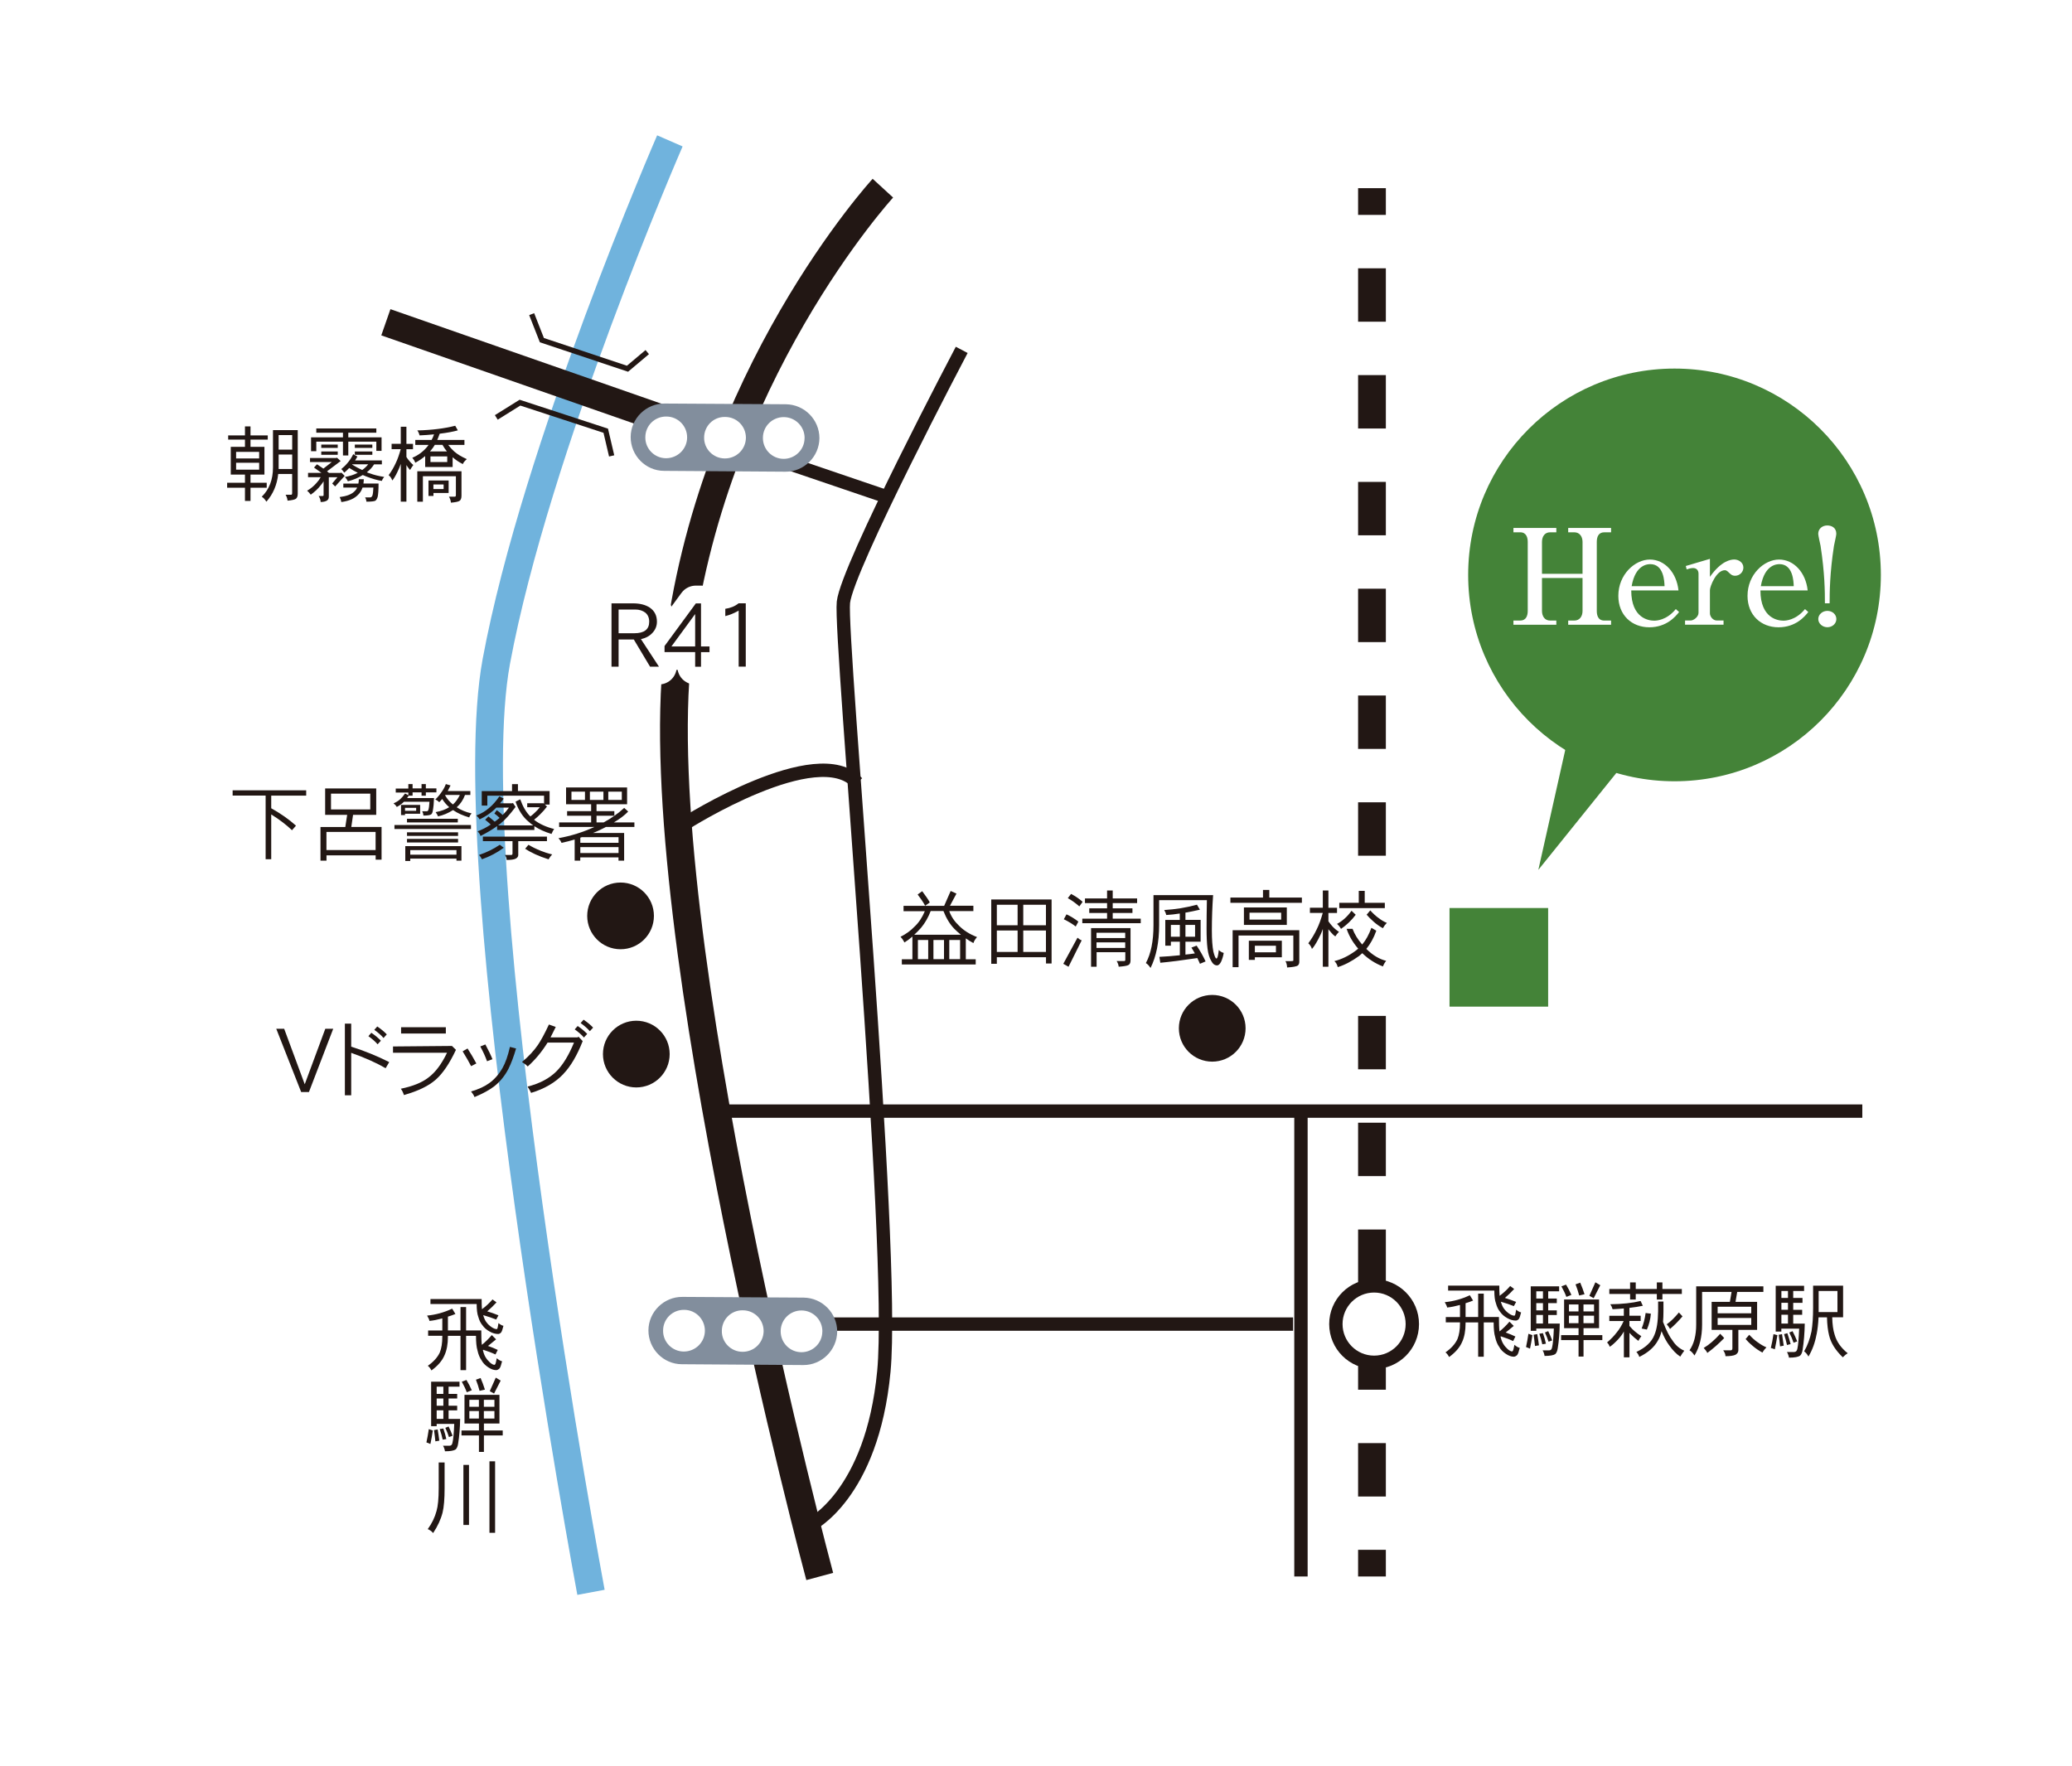 <?xml version="1.0" encoding="UTF-8"?><svg id="_レイヤー_2" xmlns="http://www.w3.org/2000/svg" viewBox="0 0 400 341"><rect width="400" height="341" fill="#fff"/><g><path d="M129.32,27.2s-25.89,59.4-33.51,100.52c-7.61,41.12,18.28,179.71,18.28,179.71" fill="none" stroke="#70b3dd" stroke-miterlimit="10" stroke-width="5.36"/><g><path d="M284.4,251.09c-.52,.21-1.01,.39-1.47,.52v2.66h2.43v-4.51h1.08v4.51h2.93c0,1.24,.03,2.17,.11,2.79,.72-.59,1.35-1.21,1.92-1.89l.83,.83-1.56,1.27c.69,.23,1.3,.49,1.88,.77l-.44,.88c-.67-.33-1.45-.62-2.36-.91l-.07,.05c.13,.59,.31,1.04,.51,1.37,.23,.39,.52,.73,.85,1.03,.34,.29,.63,.46,.88,.46,.05,0,.1-.05,.13-.11,.08-.07,.18-.46,.31-1.17,.42,.36,.77,.55,1.03,.59-.18,.73-.34,1.21-.51,1.4-.23,.2-.44,.31-.64,.31-.49,0-1.01-.2-1.53-.55-.57-.38-1.01-.82-1.3-1.37-.34-.47-.6-1.09-.77-1.88-.2-.64-.29-1.58-.29-2.82h-1.91v6.62h-1.08v-6.62h-2.43v.18c0,1.43-.23,2.62-.65,3.55-.47,1.11-1.32,2.07-2.53,2.95-.18-.36-.41-.67-.7-.9,1.08-.75,1.86-1.6,2.31-2.56,.33-.82,.49-1.83,.49-3.05v-.18h-2.74v-1.03h2.74v-2.33c-.88,.24-1.7,.41-2.48,.49-.05-.26-.2-.6-.46-1.03,1.66-.16,3.28-.6,4.84-1.34l.63,1.03Zm5.1-.91c.75-.55,1.44-1.19,2.04-1.89l.77,.57c-.62,.67-1.21,1.24-1.79,1.73,.78,.23,1.5,.49,2.17,.77l-.44,.81c-.72-.29-1.56-.57-2.51-.85,.18,.62,.39,1.09,.65,1.4,.26,.36,.59,.65,.96,.91,.39,.26,.73,.39,1.01,.39,.03,0,.06-.03,.1-.1,.06-.07,.13-.41,.23-1.06,.39,.31,.72,.49,.96,.52-.16,.68-.31,1.12-.46,1.3-.2,.2-.38,.28-.57,.28-.52,0-1.07-.15-1.63-.47-.6-.33-1.06-.73-1.39-1.21-.36-.42-.62-.96-.81-1.65-.21-.55-.31-1.38-.31-2.46h-8.92v-.96h9.88c0,.82,.02,1.47,.06,1.96Z" fill="#221714"/><path d="M295.83,257.77c-.13,.9-.28,1.76-.46,2.61l-.77-.31c.18-.81,.33-1.68,.46-2.56l.77,.26Zm5.15-8.46h-2.1v1.4h1.66v.88h-1.66v1.4h1.66v.9h-1.66v1.65h2.23c-.03,1.78-.16,3.37-.39,4.78-.08,.52-.24,.88-.47,1.11-.34,.23-1.03,.36-2.07,.36-.06-.39-.18-.75-.38-1.08h1.29c.29,0,.49-.2,.55-.62,.15-.62,.26-1.83,.33-3.59h-3.39v.44h-1.07v-8.59h5.48v.96Zm-3.88,10.43l-.77,.13c-.06-.67-.16-1.39-.26-2.17l.7-.13c.13,.75,.24,1.48,.32,2.17Zm.77-10.43h-1.29v1.4h1.29v-1.4Zm0,2.28h-1.29v1.4h1.29v-1.4Zm0,3.94v-1.65h-1.29v1.65h1.29Zm.57,3.9l-.7,.11c-.13-.62-.31-1.3-.57-2.04l.7-.11c.26,.75,.44,1.42,.57,2.04Zm1.21-.64l-.7,.25c-.18-.57-.41-1.16-.7-1.78l.63-.26c.29,.59,.54,1.17,.77,1.79Zm6.05-2.36v1.34h3.63v.96h-3.63v3.18h-.96v-3.18h-3.37v-.96h3.37v-1.34h-2.79v-5.54h6.75v5.54h-3Zm-2.35-6.42l-.96,.38c-.24-.65-.57-1.34-.96-2.04l.9-.33c.39,.65,.73,1.3,1.03,1.99Zm-.46,3.18h1.84v-1.34h-1.84v1.34Zm1.84,.83h-1.84v1.45h1.84v-1.45Zm1.16-4.14l-1.03,.24c-.18-.7-.41-1.42-.7-2.15l.9-.33c.31,.72,.59,1.47,.83,2.23Zm-.2,3.31h2.04v-1.34h-2.04v1.34Zm0,.83v1.45h2.04v-1.45h-2.04Zm3.24-5.87l-1.27,2.49-.83-.46,1.16-2.61,.95,.57Z" fill="#221714"/><path d="M317.17,252.1c-.78,.16-1.65,.31-2.61,.41v1.52h2.17v1.01h-2.17v.95c.39,.46,.73,.8,1.01,1.03,.33,.29,.77,.62,1.29,.96-.21,.28-.41,.57-.57,.9-.6-.46-1.06-.85-1.38-1.19-.13-.13-.24-.25-.34-.36v4.73h-1.08v-4.99c-.31,.55-.68,1.06-1.14,1.55-.65,.68-1.17,1.16-1.6,1.4-.1-.34-.28-.62-.51-.83,.75-.64,1.39-1.3,1.91-1.99,.46-.55,.9-1.27,1.3-2.15h-2.77v-1.01h2.8v-1.42c-.68,.07-1.42,.11-2.17,.15-.1-.36-.24-.67-.44-.96,2.3-.03,4.25-.24,5.85-.63l.44,.95Zm-2.48-3.24v-1.27h1.09v1.27h4.07v-1.27h1.08v1.27h3.75v.96h-3.75v1.08h-1.08v-1.08h-4.07v1.08h-1.09v-1.08h-4.01v-.96h4.01Zm6.44,2.43v1.91c0,.73-.03,1.4-.08,2.02,.65,1.7,1.26,2.89,1.83,3.59,.57,.9,1.32,1.55,2.27,1.97-.31,.41-.57,.78-.77,1.14-.77-.5-1.48-1.24-2.17-2.22-.51-.68-.99-1.58-1.45-2.69-.18,.75-.42,1.35-.72,1.84-.7,1.27-1.89,2.3-3.57,3.13-.13-.39-.33-.72-.57-.96,1.79-.83,2.97-1.94,3.5-3.33,.44-1.04,.67-2.54,.7-4.5v-1.91h1.03Zm-2.43,2.35c-.08,1.04-.34,2.07-.77,3.06l-1.01-.2c.36-.88,.62-1.89,.77-3l1.01,.13Zm6.11,.51c-.75,.88-1.55,1.7-2.41,2.43-.16-.31-.38-.6-.64-.9,.75-.52,1.53-1.29,2.35-2.28l.7,.75Z" fill="#221714"/><path d="M328.59,255.73c0,2.38-.49,4.37-1.47,5.98-.31-.49-.63-.82-.96-1.01,.85-1.22,1.29-2.88,1.29-4.97v-7.38h12.97v1.08h-5.05l-.33,1.92h4.17v5.41h-3.62v3.94c0,.36-.2,.65-.55,.86-.39,.18-1.03,.28-1.94,.28,0-.37-.15-.75-.44-1.14h1.47c.2,0,.31-.13,.31-.39v-3.55h-4.01v-5.41h3.52l.33-1.92h-5.69v6.31Zm4.27,2.61c-1.01,1.04-2.09,2-3.26,2.87-.16-.34-.41-.65-.7-.96,1.04-.62,2.1-1.53,3.19-2.74l.77,.83Zm-1.27-4.78h6.49v-1.27h-6.49v1.27Zm0,.9v1.34h6.49v-1.34h-6.49Zm7.76,4.71c.52,.39,1.08,.72,1.66,.96-.28,.28-.54,.6-.77,1.01-.72-.39-1.34-.82-1.86-1.27-.6-.49-1.06-.95-1.39-1.34l.7-.83c.52,.57,1.06,1.06,1.65,1.47Z" fill="#221714"/><path d="M343.13,257.77c-.16,1.03-.33,1.94-.5,2.74-.26-.1-.51-.2-.77-.26,.2-.85,.38-1.73,.51-2.67l.77,.2Zm5.15-8.52h-2.1v1.34h1.79v.95h-1.79v1.34h1.73v.96h-1.73v1.71h2.23c-.03,1.86-.18,3.54-.41,5.02-.08,.54-.24,.93-.49,1.16-.36,.26-1.08,.39-2.15,.39-.07-.39-.2-.77-.39-1.09h1.4c.33,0,.54-.23,.62-.65,.15-.68,.26-1.97,.34-3.86h-3.44v.57h-1.09v-8.85h5.48v1.03Zm-3.94,10.56l-.7,.13c-.06-.68-.15-1.43-.26-2.23l.64-.13c.13,.78,.24,1.52,.33,2.23Zm.83-10.56h-1.27v1.34h1.27v-1.34Zm0,2.28h-1.27v1.34h1.27v-1.34Zm0,4.01v-1.71h-1.27v1.71h1.27Zm.51,3.96l-.7,.18c-.15-.68-.34-1.39-.57-2.1l.64-.18c.23,.68,.44,1.39,.63,2.1Zm1.27-.52l-.7,.26c-.21-.65-.49-1.3-.83-1.97l.63-.26c.34,.65,.64,1.3,.9,1.97Zm3.73-1.34c-.29,1.6-.81,3.02-1.56,4.27-.21-.42-.49-.75-.83-1.01,.65-1.12,1.12-2.41,1.42-3.85,.2-1.22,.31-2.74,.31-4.56v-4.27h5.79v6.11h-2.1c.03,1.35,.18,2.48,.47,3.36,.39,1.37,1.24,2.56,2.53,3.59-.26,.13-.59,.39-.96,.77-1.4-1.34-2.28-2.72-2.64-4.21-.24-.95-.38-2.1-.41-3.5h-1.63c-.06,1.29-.2,2.4-.38,3.31Zm.41-4.32h3.63v-4.07h-3.63v4.07Z" fill="#221714"/></g><g><path d="M59.11,152.6v1.01h-6.75v2.44c1.86,1.04,3.46,2.17,4.78,3.36l-.77,.88c-1.17-1.11-2.51-2.12-4.01-3.05v8.65h-1.08v-12.29h-6.37v-1.01h14.2Z" fill="#221714"/><path d="M68.16,157.31l-.34,2.35h5.84v6.31h-1.14v-.83h-9.49v1.03h-1.16v-6.5h4.79l.36-2.35h-4.25v-5.1h9.86v5.1h-4.46Zm4.35,6.81v-3.5h-9.49v3.5h9.49Zm-8.61-7.84h7.58v-3.05h-7.58v3.05Z" fill="#221714"/><path d="M78.83,152.21v-.83h.82v.83h1.73v-.83h.83v.83h2.04v.77h-2.04v.64h-.83v-.64h-1.73v.64h-.75c-.12,.16-.21,.33-.31,.46h5.2c-.03,.95-.11,1.81-.26,2.58-.07,.29-.16,.49-.33,.59-.24,.15-.73,.21-1.45,.21-.03-.29-.11-.57-.24-.83h.83c.2,0,.31-.08,.36-.28,.1-.28,.16-.8,.21-1.56h-4.92s-.05,.05-.05,.05c-.36,.36-.8,.67-1.34,.96-.16-.28-.38-.51-.63-.7,.49-.2,.91-.46,1.27-.78,.29-.26,.62-.64,.96-1.12l.63,.33v-.52h-2.43v-.77h2.43Zm12.09,7.07v.77h-14.77v-.77h14.77Zm-9.81-3.88v1.71h-2.92v.26h-.77v-1.97h3.68Zm-.77,1.14v-.57h-2.15v.57h2.15Zm8.74,9.62h-.96v-.39h-8.92v.46h-.96v-2.87h10.84v2.8Zm-.7-8.08v.7h-9.81v-.7h9.81Zm.05,2.61v.7h-9.86v-.7h9.86Zm0,1.27v.7h-9.86v-.7h9.86Zm-.31,3.05v-.88h-8.92v.88h8.92Zm-1.14-13.37c-.2,.42-.38,.78-.55,1.09h4.37v.75h-1.03c-.36,.98-.9,1.76-1.6,2.38,.78,.52,1.74,.93,2.88,1.19-.23,.23-.39,.49-.46,.77-1.24-.36-2.28-.83-3.13-1.42-.95,.6-1.91,1.01-2.92,1.22-.03-.18-.18-.46-.44-.82,1.11-.21,1.97-.54,2.62-.96-.55-.47-.99-.99-1.35-1.58-.18,.23-.38,.42-.57,.62-.23-.23-.47-.41-.77-.51,.5-.49,.93-1.01,1.29-1.56,.33-.46,.57-.95,.75-1.43l.9,.26Zm.46,3.68c.5-.44,.95-1.06,1.34-1.84h-2.82s-.03,.05-.03,.07c.39,.7,.9,1.29,1.52,1.78Z" fill="#221714"/><path d="M99.99,151.38v1.35h6.11v2.61h-.91l.41,.38c-.39,.52-.81,1.01-1.29,1.47-.36,.36-.75,.72-1.21,1.08,.98,.78,2.28,1.38,3.88,1.79-.16,.2-.34,.52-.51,.95-1.3-.39-2.41-.9-3.31-1.5v.73h-7.19v-.75c-.85,.62-1.92,1.26-3.2,1.91-.11-.33-.31-.62-.57-.9,.81-.29,1.66-.72,2.54-1.3-.34-.33-.7-.64-1.08-.93l.63-.64c.52,.42,.93,.75,1.21,1.01,.06-.05,.15-.1,.23-.16,.26-.2,.49-.38,.72-.57-.33-.33-.67-.6-1.01-.85l.46-.64c.41,.28,.78,.59,1.14,.93,.47-.46,.88-.95,1.21-1.43h-2.43c-.2,.21-.39,.39-.57,.55-.7,.62-1.58,1.21-2.66,1.73-.16-.29-.38-.55-.63-.75,.98-.38,1.82-.88,2.54-1.53,.6-.49,1.24-1.22,1.91-2.17l.83,.44c-.25,.33-.47,.64-.7,.9h2.35l.13-.07,.51,.77c-1.08,1.45-2.02,2.49-2.84,3.15-.18,.16-.36,.29-.54,.42h6.8c-.31-.2-.59-.42-.85-.67-1.14-.91-1.99-2.22-2.57-3.91l.9-.46c.51,1.43,1.16,2.54,1.96,3.31,.36-.26,.67-.54,.95-.82,.31-.28,.6-.6,.87-.96h-2.43v-.77h3.13l.12,.1v-1.56h-10.95v1.91h-1.08v-2.79h5.85v-1.35h1.16Zm-2.74,12.29c-1.27,.95-2.67,1.68-4.21,2.23-.16-.33-.34-.6-.57-.83,1.52-.52,2.85-1.17,4.01-1.97l.77,.57Zm8.34-2.15v.88h-5.54v2.67c0,.31-.18,.55-.51,.72-.34,.16-.91,.24-1.73,.24,0-.31-.12-.64-.33-.96h1.22c.16,0,.24-.11,.24-.31v-2.36h-5.72v-.88h12.35Zm-1.29,2.71c.72,.29,1.48,.54,2.3,.73-.24,.25-.47,.55-.7,.95-.98-.31-1.84-.64-2.58-.98-.83-.39-1.48-.75-1.94-1.06l.64-.77c.73,.44,1.5,.81,2.28,1.12Z" fill="#221714"/><path d="M115.16,155.27v1.34h3.44v.88h-3.44v1.29h1.38c1.5-.82,2.82-1.74,3.96-2.8l.77,.7c-.64,.68-1.55,1.38-2.76,2.1h3.96v.88h-5.51c-.2,.11-.39,.21-.59,.31-.63,.33-1.26,.6-1.88,.85h6v5.35h-1.09v-.63h-7.38v.63h-1.08v-4.09c-.85,.26-1.7,.47-2.54,.65-.1-.26-.29-.57-.59-.9,2.43-.44,4.74-1.16,6.94-2.17h-6.81v-.88h6.18v-1.29h-4.64v-.88h4.64v-1.34h-4.84v-3.24h11.78v3.24h-5.92Zm-4.84-.83h2.61v-1.6h-2.61v1.6Zm9.09,8.28v-1.09h-7.09c-.11,.03-.21,.06-.29,.1v.99h7.38Zm0,1.97v-1.14h-7.38v1.14h7.38Zm-5.53-10.25h2.61v-1.6h-2.61v1.6Zm3.55,0h2.61v-1.6h-2.61v1.6Z" fill="#221714"/></g><g><path d="M59.63,210.84h-1.49l-4.81-12.22h1.53l3.97,10.72,3.97-10.72h1.53l-4.69,12.22Z" fill="#221714"/><path d="M74.45,206.24c-1.73-1.01-3.94-2-6.65-2.97v8.2h-1.22v-13.84h1.22v4.45c2.54,.8,4.99,1.79,7.34,2.98l-.69,1.17Zm-1.55-4.61c-.41-.49-.99-1.01-1.78-1.58l.57-.65c.77,.52,1.38,1.04,1.84,1.53l-.64,.7Zm1.14-1.22c-.41-.49-.99-1.01-1.78-1.58l.57-.65c.77,.52,1.38,1.04,1.84,1.53l-.63,.7Z" fill="#221714"/><path d="M84.13,208.44c-1.4,1.24-3.46,2.22-6.16,2.98-.11-.42-.31-.83-.59-1.22,2.25-.46,4.03-1.16,5.3-2.14,1.37-1.01,2.57-2.62,3.62-4.81h-10.43v-1.21l11.38-.1,.77,.75c-1.24,2.64-2.53,4.55-3.88,5.74Zm-6.7-8.9v-1.21h8.64v1.21h-8.64Z" fill="#221714"/><path d="M90.94,205.83c-.39-.78-.95-1.74-1.63-2.85l.95-.55c.59,.9,1.14,1.86,1.7,2.89l-1.01,.52Zm7.24,.49c-.72,1.39-1.63,2.51-2.74,3.39-.93,.72-2.2,1.42-3.83,2.1-.16-.38-.39-.73-.67-1.08,1.43-.42,2.61-.96,3.49-1.6,.98-.7,1.84-1.66,2.56-2.9,.57-.99,1.06-2.36,1.45-4.11l1.19,.31c-.46,1.58-.95,2.87-1.45,3.88Zm-4.16-1.43c-.33-.93-.77-1.88-1.3-2.85l.98-.39c.6,1.11,1.06,2.07,1.37,2.85l-1.04,.39Z" fill="#221714"/><path d="M108.77,207.35c-1.58,1.66-3.67,2.88-6.24,3.65-.16-.36-.39-.75-.68-1.21,2.31-.59,4.19-1.56,5.59-2.97,1.24-1.24,2.36-3.08,3.37-5.53h-5.1c-1.11,1.78-2.38,3.31-3.83,4.61-.33-.33-.7-.6-1.11-.86,1.27-1.06,2.28-2.15,3.05-3.26,.6-.88,1.32-2.2,2.15-3.98l1.32,.47c-.23,.46-.57,1.14-1.01,2.02h5.21l.2-.13,.8,.85c-1.08,2.74-2.31,4.86-3.72,6.32Zm3.96-7.03c-.41-.49-.99-1.01-1.78-1.58l.57-.65c.77,.52,1.38,1.04,1.84,1.53l-.64,.7Zm1.14-1.22c-.41-.49-.99-1.01-1.78-1.58l.57-.65c.77,.52,1.38,1.04,1.84,1.53l-.64,.7Z" fill="#221714"/></g><g><path d="M47.29,84.06v-1.73h1.07v1.73h3.33v.81h-3.33v1.4h2.69v5.36h-2.69v1.58h3.13v.96h-3.13v2.54h-1.07v-2.54h-3.44v-.96h3.44v-1.58h-2.74v-5.36h2.74v-1.4h-3.24v-.81h3.24Zm-1.71,4.45h4.45v-1.27h-4.45v1.27Zm0,.83v1.34h4.45v-1.34h-4.45Zm11.9-6.31v12.29c0,.52-.15,.86-.41,1.01-.24,.15-.77,.26-1.56,.33-.03-.39-.16-.77-.38-1.14h1.09c.11,0,.18-.1,.18-.33v-3.68h-2.69c-.23,2.09-.98,3.86-2.28,5.35-.29-.46-.59-.78-.9-.96,1.44-1.4,2.17-3.28,2.17-5.66v-7.2h4.78Zm-1.07,3.77v-2.8h-2.62v2.8h2.62Zm0,3.75v-2.8h-2.62v2.8h2.62Z" fill="#221714"/><path d="M65.77,89.01l-2.64,1.99c.15,.13,.28,.23,.38,.31h2.27l.13-.07,.63,.64-1.84,2.04-.57-.57,1.01-1.21h-1.66v3.75c0,.36-.13,.6-.39,.77-.28,.16-.67,.26-1.19,.26,0-.37-.13-.77-.39-1.16h.8c.1,0,.16-.06,.16-.18v-2.66c-.16,.26-.34,.52-.54,.75-.52,.68-1.17,1.29-1.94,1.84-.2-.29-.44-.55-.7-.77,.68-.39,1.27-.88,1.79-1.47,.34-.37,.62-.75,.83-1.14h-2.44v-.83h2.59c-.44-.33-.91-.67-1.44-1.03l.57-.63c.44,.28,.85,.55,1.24,.83l1.63-1.27h-4.21v-.77h4.97l.24-.06,.7,.64Zm6.88-6.29v.82h-5.41v.9h6.42v2.61h-1.01v-1.78h-5.41v2.67h-1.03v-2.67h-5.15v1.84h-1.01v-2.67h6.16v-.9h-5.15v-.82h11.59Zm-7.45,3.11v.64h-3.18v-.64h3.18Zm0,1.34v.64h-3.18v-.64h3.18Zm3.99,6.18c.05-.26,.08-.54,.08-.83h.96c0,.31-.03,.59-.07,.83h2.92c0,1.19-.06,2.04-.16,2.53-.12,.42-.28,.68-.47,.8-.23,.11-.8,.18-1.71,.18-.03-.33-.12-.6-.26-.83h1.01c.16,0,.31-.13,.41-.37,.1-.33,.15-.85,.18-1.53h-2.09c-.18,.55-.46,1.01-.85,1.38-.7,.75-1.78,1.22-3.24,1.42-.06-.34-.18-.67-.33-.96,1.3-.16,2.23-.51,2.79-1.04,.26-.23,.46-.49,.59-.8h-2.67v-.77h2.92Zm-.18-5.22c-.16,.29-.31,.54-.46,.77h5.17v.75h-1.5c-.34,.55-.81,1.08-1.4,1.53,.2,.1,.39,.16,.55,.2,.81,.31,1.74,.54,2.8,.7-.23,.26-.38,.52-.46,.77-.85-.13-1.88-.42-3.11-.9-.2-.07-.39-.15-.57-.24-.85,.54-1.81,.95-2.87,1.21-.13-.29-.33-.57-.57-.83,.91-.16,1.74-.42,2.48-.81-.59-.29-1.14-.6-1.65-.93-.41,.42-.73,.73-.96,.91-.2-.29-.38-.52-.57-.7,.42-.34,.83-.73,1.21-1.19,.39-.44,.75-.99,1.09-1.68l.81,.46Zm.9,2.62c.47-.33,.86-.7,1.17-1.11h-3.06s-.05,.05-.05,.06c.73,.44,1.38,.78,1.94,1.04Zm1.97-4.92v.64h-3.38v-.64h3.38Zm0,1.34v.64h-3.38v-.64h3.38Z" fill="#221714"/><path d="M77.37,85.7v-3.31h1.09v3.31h1.27v1.03h-1.27v1.5c.18,.29,.34,.51,.47,.65,.21,.29,.5,.59,.86,.9-.23,.31-.44,.64-.63,.96-.31-.36-.54-.67-.7-.95v7.06h-1.09v-7.29c-.2,.55-.41,1.08-.65,1.56-.39,.82-.73,1.35-.99,1.65-.13-.42-.38-.77-.7-1.03,.55-.75,1.01-1.55,1.38-2.36,.33-.68,.65-1.58,.95-2.66h-1.76v-1.03h1.78Zm11.02-2.61c-.85,.24-2,.46-3.46,.64h-.05c-.16,.46-.31,.85-.47,1.21h5.25v.96h-3.13c.34,.46,.73,.88,1.16,1.27,.59,.52,1.4,1.01,2.43,1.47-.41,.36-.67,.67-.77,.96-.72-.36-1.38-.8-1.97-1.32v1.89h-5.3v-2.12c-.59,.49-1.22,.93-1.91,1.29-.13-.36-.33-.68-.57-.96,1.12-.47,2.07-1.17,2.84-2.09,.1-.13,.2-.26,.29-.39h-2.56v-.96h3.15c.18-.33,.34-.68,.47-1.08-.98,.1-1.91,.16-2.79,.2-.13-.46-.28-.77-.44-.96,1.45-.03,2.77-.13,3.96-.28,1.08-.13,2.2-.33,3.36-.62l.51,.9Zm.7,7.89v4.73c0,.52-.15,.86-.41,1.01-.26,.15-.81,.26-1.63,.33-.03-.39-.15-.78-.38-1.16h1.14c.13,0,.2-.11,.2-.31v-3.63h-6.37v4.91h-1.08v-5.87h8.53Zm-2.48,1.79v2.41h-2.93v.57h-.96v-2.98h3.89Zm-.33-5.61c-.32-.39-.62-.82-.86-1.27h-1.48c-.23,.39-.46,.72-.69,.98-.1,.11-.18,.21-.24,.29h3.28Zm-3.18,2.04h3.24v-1.08h-3.24v1.08Zm2.54,5.22v-.88h-1.97v.88h1.97Z" fill="#221714"/></g><circle cx="234.02" cy="198.53" r="6.44" fill="#221714"/><circle cx="119.8" cy="176.83" r="6.44" fill="#221714"/><circle cx="122.84" cy="203.51" r="6.44" fill="#221714"/><rect x="279.83" y="175.31" width="19.04" height="19.04" transform="translate(474.18 -104.52) rotate(90)" fill="#448338"/><g><path d="M87.94,253.68c-.52,.21-1.01,.39-1.47,.52v2.66h2.43v-4.51h1.08v4.51h2.93c0,1.24,.03,2.17,.11,2.79,.72-.59,1.35-1.21,1.92-1.89l.83,.83-1.56,1.27c.69,.23,1.3,.49,1.88,.77l-.44,.88c-.67-.33-1.45-.62-2.36-.91l-.07,.05c.13,.59,.31,1.04,.51,1.37,.23,.39,.52,.73,.85,1.03,.34,.29,.63,.46,.88,.46,.05,0,.1-.05,.13-.11,.08-.07,.18-.46,.31-1.17,.42,.36,.77,.55,1.03,.59-.18,.73-.34,1.21-.51,1.4-.23,.2-.44,.31-.64,.31-.49,0-1.01-.2-1.53-.55-.57-.38-1.01-.82-1.3-1.37-.34-.47-.6-1.09-.77-1.88-.2-.64-.29-1.58-.29-2.82h-1.91v6.62h-1.08v-6.62h-2.43v.18c0,1.43-.23,2.62-.65,3.55-.47,1.11-1.32,2.07-2.53,2.95-.18-.36-.41-.67-.7-.9,1.08-.75,1.86-1.6,2.31-2.56,.33-.82,.49-1.83,.49-3.05v-.18h-2.74v-1.03h2.74v-2.33c-.88,.24-1.7,.41-2.48,.49-.05-.26-.2-.6-.46-1.03,1.66-.16,3.28-.6,4.84-1.34l.63,1.03Zm5.1-.91c.75-.55,1.44-1.19,2.04-1.89l.77,.57c-.62,.67-1.21,1.24-1.79,1.73,.78,.23,1.5,.49,2.17,.77l-.44,.81c-.72-.29-1.56-.57-2.51-.85,.18,.62,.39,1.09,.65,1.4,.26,.36,.59,.65,.96,.91,.39,.26,.73,.39,1.01,.39,.03,0,.06-.03,.1-.1,.06-.07,.13-.41,.23-1.06,.39,.31,.72,.49,.96,.52-.16,.68-.31,1.12-.46,1.3-.2,.2-.38,.28-.57,.28-.52,0-1.07-.15-1.63-.47-.6-.33-1.06-.73-1.39-1.21-.36-.42-.62-.96-.81-1.65-.21-.55-.31-1.38-.31-2.46h-8.92v-.96h9.88c0,.82,.02,1.47,.06,1.96Z" fill="#221714"/><path d="M83.55,276.18c-.13,.9-.28,1.76-.46,2.61l-.77-.31c.18-.81,.33-1.68,.46-2.56l.77,.26Zm5.15-8.46h-2.1v1.4h1.66v.88h-1.66v1.4h1.66v.9h-1.66v1.65h2.23c-.03,1.78-.16,3.37-.39,4.78-.08,.52-.24,.88-.47,1.11-.34,.23-1.03,.36-2.07,.36-.06-.39-.18-.75-.38-1.08h1.29c.29,0,.49-.2,.55-.62,.15-.62,.26-1.83,.33-3.59h-3.39v.44h-1.07v-8.59h5.48v.96Zm-3.88,10.43l-.77,.13c-.06-.67-.16-1.39-.26-2.17l.7-.13c.13,.75,.24,1.48,.32,2.17Zm.77-10.43h-1.29v1.4h1.29v-1.4Zm0,2.28h-1.29v1.4h1.29v-1.4Zm0,3.94v-1.65h-1.29v1.65h1.29Zm.57,3.9l-.7,.11c-.13-.62-.31-1.3-.57-2.04l.7-.11c.26,.75,.44,1.42,.57,2.04Zm1.21-.64l-.7,.25c-.18-.57-.41-1.16-.7-1.78l.63-.26c.29,.59,.54,1.17,.77,1.79Zm6.05-2.36v1.34h3.63v.96h-3.63v3.18h-.96v-3.18h-3.37v-.96h3.37v-1.34h-2.79v-5.54h6.75v5.54h-3Zm-2.35-6.42l-.96,.38c-.24-.65-.57-1.34-.96-2.04l.9-.33c.39,.65,.73,1.3,1.03,1.99Zm-.46,3.18h1.84v-1.34h-1.84v1.34Zm1.84,.83h-1.84v1.45h1.84v-1.45Zm1.16-4.14l-1.03,.24c-.18-.7-.41-1.42-.7-2.15l.9-.33c.31,.72,.59,1.47,.83,2.23Zm-.2,3.31h2.04v-1.34h-2.04v1.34Zm0,.83v1.45h2.04v-1.45h-2.04Zm3.24-5.87l-1.27,2.49-.83-.46,1.16-2.61,.95,.57Z" fill="#221714"/><path d="M85.83,282.37v4.97c0,2.05-.13,3.62-.39,4.69-.34,1.32-.95,2.64-1.83,3.96-.24-.33-.59-.57-1.03-.77,.81-1.11,1.37-2.28,1.7-3.52,.26-.9,.41-2.35,.41-4.37v-4.97h1.14Zm4.71,.46v11.59h-1.08v-11.59h1.08Zm5.04-.7v13.81h-1.09v-13.81h1.09Z" fill="#221714"/></g><path d="M170.44,36.33s-33.51,36.55-39.6,89.85c-6.09,53.3,27.41,178.19,27.41,178.19" fill="none" stroke="#221714" stroke-miterlimit="10" stroke-width="5.36"/><line x1="139.98" y1="85.07" x2="74.49" y2="62.22" fill="none" stroke="#221714" stroke-miterlimit="10" stroke-width="5.36"/><line x1="148.35" y1="255.64" x2="249.63" y2="255.64" fill="none" stroke="#221714" stroke-miterlimit="10" stroke-width="2.58"/><line x1="251.15" y1="214.52" x2="251.15" y2="304.37" fill="none" stroke="#221714" stroke-miterlimit="10" stroke-width="2.58"/><line x1="142.64" y1="86.21" x2="170.63" y2="95.73" fill="none" stroke="#221714" stroke-miterlimit="10" stroke-width="2.58"/><path d="M185.66,67.55s-22.08,41.88-22.84,48.73c-.76,6.85,10.09,124.5,7.81,148.49-2.28,23.99-14.28,29.7-14.28,29.7" fill="none" stroke="#221714" stroke-miterlimit="10" stroke-width="2.58"/><path d="M132.36,158.93s25.51-16.18,33.12-7.81" fill="none" stroke="#221714" stroke-miterlimit="10" stroke-width="2.58"/><line x1="139.98" y1="214.52" x2="359.52" y2="214.52" fill="none" stroke="#221714" stroke-miterlimit="10" stroke-width="2.58"/><g><line x1="264.86" y1="36.33" x2="264.86" y2="41.49" fill="none" stroke="#221714" stroke-miterlimit="10" stroke-width="5.36"/><line x1="264.86" y1="51.8" x2="264.86" y2="294.07" fill="none" stroke="#221714" stroke-dasharray="0 0 10.31 10.31" stroke-miterlimit="10" stroke-width="5.36"/><line x1="264.86" y1="299.22" x2="264.86" y2="304.37" fill="none" stroke="#221714" stroke-miterlimit="10" stroke-width="5.36"/></g><g><path d="M158.19,84.59c-.03,3.58-2.98,6.51-6.56,6.48l-23.41-.16c-3.58,0-6.49-2.96-6.47-6.56h0c.02-3.54,2.97-6.47,6.56-6.44l23.4,.14c3.58,.04,6.48,2.97,6.48,6.55h0Z" fill="#828e9d"/><path d="M132.65,84.45c-.01,2.23-1.83,4.02-4.08,4.02-2.23-.01-4.02-1.84-3.99-4.04,0-2.27,1.83-4.04,4.06-4.01,2.21,0,4.01,1.79,4.01,4.03Z" fill="#fff"/><path d="M144,84.53c-.04,2.24-1.85,3.99-4.07,3.98-2.22,0-4.04-1.82-4-4.04,.01-2.23,1.82-4.02,4.05-3.97,2.24,0,4.02,1.79,4.02,4.03Z" fill="#fff"/><path d="M155.32,84.59c0,2.22-1.82,4-4.04,4-2.22-.01-4.02-1.82-4-4.06,0-2.23,1.82-4.02,4.05-4,2.23,.02,4.02,1.84,4,4.06Z" fill="#fff"/></g><g><path d="M161.62,257.07c-.03,3.58-2.98,6.51-6.56,6.48l-23.41-.16c-3.58,0-6.49-2.96-6.47-6.56h0c.02-3.54,2.97-6.47,6.56-6.44l23.4,.14c3.58,.04,6.48,2.97,6.48,6.55h0Z" fill="#828e9d"/><path d="M136.08,256.92c-.01,2.23-1.83,4.02-4.08,4.02-2.23-.01-4.02-1.84-3.99-4.04,0-2.27,1.83-4.04,4.06-4.01,2.21,0,4.01,1.79,4.01,4.03Z" fill="#fff"/><path d="M147.42,257.01c-.04,2.24-1.85,3.99-4.07,3.98-2.22,0-4.04-1.82-4-4.04,.01-2.23,1.82-4.02,4.05-3.97,2.24,0,4.02,1.79,4.02,4.03Z" fill="#fff"/><path d="M158.75,257.07c0,2.22-1.82,4-4.04,4-2.22-.01-4.02-1.82-4-4.06,0-2.23,1.82-4.02,4.05-4,2.23,.02,4.02,1.84,4,4.06Z" fill="#fff"/></g><g><polygon points="322.96 135.66 296.98 167.94 306.41 125.89 322.96 135.66" fill="#448338"/><path d="M283.43,111c0,22,17.84,39.84,39.84,39.84,22,0,39.83-17.84,39.83-39.84,0-22-17.83-39.84-39.83-39.84s-39.84,17.84-39.84,39.84Z" fill="#448338"/><g><path d="M305.51,104.64c0-1.05-.56-1.87-1.59-1.87h-1.18v-.84h8.28v.84h-1.31c-1.17,0-1.45,.95-1.45,1.87v13.3c0,.79,.2,1.87,1.45,1.87h1.31v.81h-8.28v-.81h1.18c1.04,0,1.59-.82,1.59-1.87v-6.35h-7.83v6.35c0,1,.5,1.87,1.57,1.87h1.2v.81h-8.28v-.81h1.31c1.14,0,1.45-.95,1.45-1.87v-13.3c0-.77-.22-1.87-1.45-1.87h-1.31v-.84h8.28v.84h-1.2c-1.01,0-1.57,.77-1.57,1.87v6.14h7.83v-6.14Z" fill="#fff"/><path d="M314.91,113.98c0,5.49,3.5,5.85,4.42,5.85,.34,0,2.35,0,4.18-2.23l.64,.56c-.64,.82-2.39,2.95-5.75,2.95s-5.98-2.33-5.98-6.07c0-4.14,3.21-7.01,6.09-7.01s5.16,2.54,5.52,5.96h-9.13Zm6.43-.81c-.03-.9-.14-4.25-2.74-4.25-.42,0-2.88,0-3.61,4.25h6.35Z" fill="#fff"/><path d="M325.43,109.28l4.67-1.38v3.47c2.21-3.14,4.08-3.35,4.7-3.35,.81,0,1.76,.56,1.76,1.56,0,.87-.73,1.58-1.59,1.58-.62,0-.89-.31-1.26-.66-.33-.33-.53-.41-.73-.41-1.65,0-2.88,3.13-2.88,3.85v4.48c0,.56,.53,1.38,1.34,1.38h1.29v.81h-7.43v-.81h1.09c.53,0,1.51-.67,1.51-1.49v-7.56c0-.64-.39-1.08-1.06-1.08-.36,0-.89,.13-1.23,.26l-.17-.67Z" fill="#fff"/><path d="M339.85,113.98c0,5.49,3.5,5.85,4.42,5.85,.34,0,2.35,0,4.18-2.23l.64,.56c-.64,.82-2.39,2.95-5.75,2.95s-5.98-2.33-5.98-6.07c0-4.14,3.21-7.01,6.09-7.01s5.16,2.54,5.52,5.96h-9.13Zm6.43-.81c-.03-.9-.14-4.25-2.74-4.25-.42,0-2.88,0-3.61,4.25h6.35Z" fill="#fff"/><path d="M352.3,116.48c0-2.33-.03-5.82-.84-11.1-.06-.33-.45-1.95-.45-2.31,0-1.03,.84-1.62,1.73-1.62,.84,0,1.76,.41,1.76,1.62,0,.33-.39,1.92-.45,2.31-.81,5.18-.84,9.02-.84,11.1h-.92Zm2.21,3.04c0,.87-.78,1.58-1.73,1.58s-1.76-.71-1.76-1.58,.78-1.58,1.76-1.58,1.73,.71,1.73,1.58Z" fill="#fff"/></g></g><circle cx="265.27" cy="255.64" r="7.38" fill="#fff" stroke="#221714" stroke-miterlimit="10" stroke-width="2.58"/><g><g><path d="M184.65,172.52l-1.26,2.35h4.52v1.03h-4.66c.39,1.08,1.01,2,1.88,2.82,.9,.91,2.05,1.65,3.49,2.2-.38,.42-.6,.81-.7,1.16-.55-.29-1.04-.6-1.47-.91v4.03h1.91v1.01h-14.26v-1.01h2.04v-4.38c-.5,.44-1.01,.81-1.53,1.14-.23-.44-.47-.8-.77-1.09,1.09-.55,1.99-1.21,2.71-1.97,.81-.75,1.47-1.74,1.99-2.98h-4.11v-1.03h7.84l1.26-2.87,1.14,.52Zm.86,7.95c-.49-.38-.91-.77-1.29-1.16-.83-.85-1.53-1.99-2.09-3.42h-2.46c-.46,1.21-1.08,2.3-1.86,3.24-.44,.49-.88,.95-1.32,1.34h9.01Zm-6.01-6.24l-.9,.64c-.39-.72-.88-1.43-1.45-2.17l.88-.64c.67,.88,1.16,1.61,1.47,2.17Zm-.31,10.95v-3.7h-1.99v3.7h1.99Zm3.05,0v-3.7h-2.04v3.7h2.04Zm3.11,0v-3.7h-2.09v3.7h2.09Z" fill="none" stroke="#fff" stroke-linejoin="round" stroke-width="6.87"/><path d="M203.02,186.02h-1.09v-1.21h-9.49v1.27h-1.08v-12.42h11.65v12.36Zm-6.57-7.38v-3.96h-4.01v3.96h4.01Zm0,5.15v-4.14h-4.01v4.14h4.01Zm1.09-5.15h4.38v-3.96h-4.38v3.96Zm4.38,5.15v-4.14h-4.38v4.14h4.38Z" fill="none" stroke="#fff" stroke-linejoin="round" stroke-width="6.87"/><path d="M208.82,181.55l-2.54,5.1-1.01-.57,2.74-5.04c.29,.26,.57,.44,.82,.51Zm-.64-3.62l-.51,.95c-.62-.49-1.38-.95-2.3-1.4l.52-.95c.83,.39,1.6,.86,2.28,1.4Zm.83-3.83l-.64,.9c-.7-.62-1.45-1.16-2.23-1.6l.63-.81c.82,.42,1.57,.93,2.23,1.52Zm4.71-.64v-1.53h1.09v1.53h4.71v.9h-4.71v1.01h3.81v.9h-3.81v1.09h5.41v.88h-11.28v-.88h4.78v-1.09h-3.44v-.9h3.44v-1.01h-4.27v-.9h4.27Zm4.53,5.74v6.24c0,.47-.16,.78-.47,.91-.29,.13-.91,.23-1.82,.29-.03-.36-.16-.73-.39-1.09h1.44c.15,0,.23-.08,.23-.24v-1.47h-5.54v2.8h-1.07v-7.45h7.64Zm-1.03,1.91v-1.03h-5.54v1.03h5.54Zm0,1.91v-1.08h-5.54v1.08h5.54Z" fill="none" stroke="#fff" stroke-linejoin="round" stroke-width="6.87"/><path d="M234.19,172.83c-.16,2.23-.24,4.51-.24,6.85,0,1.71,.1,3.06,.29,4.04,.23,.9,.42,1.34,.59,1.34,.2,0,.34-.54,.46-1.65,.26,.29,.59,.47,.95,.57-.1,.62-.28,1.19-.51,1.71-.24,.46-.5,.7-.77,.7-.46,0-.83-.29-1.12-.85-.36-.59-.6-1.39-.73-2.4s-.18-2.31-.18-3.91c0-1.47,.02-3.28,.06-5.44h-9.22v4.84c0,3.28-.55,6.03-1.66,8.26-.29-.46-.59-.77-.9-.95,.98-1.81,1.47-4.25,1.47-7.32v-5.8h11.52Zm-2.54,2.8c-.98,.23-1.92,.42-2.8,.57v1.4h2.93v4.21h-2.93v2.49c.6-.06,1.21-.13,1.82-.23-.23-.39-.44-.77-.67-1.12l1.01-.38c.67,.99,1.24,2,1.73,3.05l-1.09,.46c-.16-.39-.33-.75-.51-1.11-2.77,.42-5.15,.72-7.14,.91l-.18-1.14c1.27-.07,2.59-.16,3.95-.31v-2.62h-1.73v.77h-1.08v-4.97h2.8v-1.24c-.91,.15-1.79,.24-2.61,.29-.05-.26-.18-.57-.39-.96,2.15-.13,4.25-.47,6.31-1.03l.57,.96Zm-3.88,5.22v-2.28h-1.73v2.28h1.73Zm1.08,0h1.86v-2.28h-1.86v2.28Z" fill="none" stroke="#fff" stroke-linejoin="round" stroke-width="6.87"/><path d="M245.04,171.82v1.47h6.29v1.01h-13.8v-1.01h6.29v-1.47h1.22Zm5.79,7.76v6.11c0,.33-.1,.55-.28,.72-.26,.18-.96,.31-2.07,.38-.03-.54-.15-.95-.33-1.22h.96c.38,0,.57-.05,.57-.11v-4.84h-10.58v6.11h-1.14v-7.14h12.86Zm-10.69-1.01v-3.37h8.28v3.37h-8.28Zm7.32,3.05v3.2h-5.21v.5h-1.16v-3.7h6.37Zm-6.24-4.07h6.11v-1.34h-6.11v1.34Zm5.1,6.31v-1.27h-4.07v1.27h4.07Z" fill="none" stroke="#fff" stroke-linejoin="round" stroke-width="6.87"/><path d="M255.37,175.26v-3.33h1.08v3.33h1.66v1.01h-1.66v1.6c.23,.34,.47,.63,.7,.9,.39,.44,.83,.81,1.34,1.14-.29,.28-.52,.57-.7,.88-.33-.21-.67-.55-1.03-1.01-.12-.11-.21-.24-.31-.38v7.25h-1.08v-7.3c-.23,.68-.52,1.32-.85,1.92-.5,.96-.93,1.61-1.25,1.94-.13-.44-.38-.8-.7-1.09,.65-.88,1.19-1.78,1.63-2.71,.41-.81,.8-1.87,1.16-3.15h-2.48v-1.01h2.49Zm10.32,4.45c-.49,1.38-1.14,2.54-1.92,3.49,1.21,1.21,2.49,1.97,3.83,2.31-.26,.31-.47,.67-.63,1.08-1.43-.55-2.77-1.39-3.98-2.56-.21,.2-.42,.37-.62,.54-1.44,1.04-2.82,1.76-4.12,2.15-.11-.49-.33-.88-.65-1.16,1.39-.34,2.76-1.01,4.09-1.99,.16-.13,.34-.26,.51-.41-1.04-1.21-1.79-2.48-2.23-3.83h1.14c.39,1.04,1.01,2.05,1.86,3.03,.72-.85,1.3-1.92,1.78-3.23l.96,.57Zm-3.96-3.11c-.81,1.09-1.78,2-2.85,2.74-.18-.34-.44-.67-.77-.96,1.09-.59,2.02-1.43,2.8-2.54l.81,.77Zm1.73-4.6v2.3h3.88v1.03h-8.79v-1.03h3.76v-2.3h1.14Zm2.67,5.23c.49,.39,1.03,.72,1.6,.95-.28,.28-.54,.62-.77,1.03-.69-.39-1.29-.81-1.79-1.27-.57-.5-1.01-.95-1.34-1.34l.7-.83c.51,.57,1.04,1.06,1.6,1.47Z" fill="none" stroke="#fff" stroke-linejoin="round" stroke-width="6.87"/></g><g><path d="M184.65,172.52l-1.26,2.35h4.52v1.03h-4.66c.39,1.08,1.01,2,1.88,2.82,.9,.91,2.05,1.65,3.49,2.2-.38,.42-.6,.81-.7,1.16-.55-.29-1.04-.6-1.47-.91v4.03h1.91v1.01h-14.26v-1.01h2.04v-4.38c-.5,.44-1.01,.81-1.53,1.14-.23-.44-.47-.8-.77-1.09,1.09-.55,1.99-1.21,2.71-1.97,.81-.75,1.47-1.74,1.99-2.98h-4.11v-1.03h7.84l1.26-2.87,1.14,.52Zm.86,7.95c-.49-.38-.91-.77-1.29-1.16-.83-.85-1.53-1.99-2.09-3.42h-2.46c-.46,1.21-1.08,2.3-1.86,3.24-.44,.49-.88,.95-1.32,1.34h9.01Zm-6.01-6.24l-.9,.64c-.39-.72-.88-1.43-1.45-2.17l.88-.64c.67,.88,1.16,1.61,1.47,2.17Zm-.31,10.95v-3.7h-1.99v3.7h1.99Zm3.05,0v-3.7h-2.04v3.7h2.04Zm3.11,0v-3.7h-2.09v3.7h2.09Z" fill="#221714"/><path d="M203.02,186.02h-1.09v-1.21h-9.49v1.27h-1.08v-12.42h11.65v12.36Zm-6.57-7.38v-3.96h-4.01v3.96h4.01Zm0,5.15v-4.14h-4.01v4.14h4.01Zm1.09-5.15h4.38v-3.96h-4.38v3.96Zm4.38,5.15v-4.14h-4.38v4.14h4.38Z" fill="#221714"/><path d="M208.82,181.55l-2.54,5.1-1.01-.57,2.74-5.04c.29,.26,.57,.44,.82,.51Zm-.64-3.62l-.51,.95c-.62-.49-1.38-.95-2.3-1.4l.52-.95c.83,.39,1.6,.86,2.28,1.4Zm.83-3.83l-.64,.9c-.7-.62-1.45-1.16-2.23-1.6l.63-.81c.82,.42,1.57,.93,2.23,1.52Zm4.71-.64v-1.53h1.09v1.53h4.71v.9h-4.71v1.01h3.81v.9h-3.81v1.09h5.41v.88h-11.28v-.88h4.78v-1.09h-3.44v-.9h3.44v-1.01h-4.27v-.9h4.27Zm4.53,5.74v6.24c0,.47-.16,.78-.47,.91-.29,.13-.91,.23-1.82,.29-.03-.36-.16-.73-.39-1.09h1.44c.15,0,.23-.08,.23-.24v-1.47h-5.54v2.8h-1.07v-7.45h7.64Zm-1.03,1.91v-1.03h-5.54v1.03h5.54Zm0,1.91v-1.08h-5.54v1.08h5.54Z" fill="#221714"/><path d="M234.19,172.83c-.16,2.23-.24,4.51-.24,6.85,0,1.71,.1,3.06,.29,4.04,.23,.9,.42,1.34,.59,1.34,.2,0,.34-.54,.46-1.65,.26,.29,.59,.47,.95,.57-.1,.62-.28,1.19-.51,1.71-.24,.46-.5,.7-.77,.7-.46,0-.83-.29-1.12-.85-.36-.59-.6-1.39-.73-2.4s-.18-2.31-.18-3.91c0-1.47,.02-3.28,.06-5.44h-9.22v4.84c0,3.28-.55,6.03-1.66,8.26-.29-.46-.59-.77-.9-.95,.98-1.81,1.47-4.25,1.47-7.32v-5.8h11.52Zm-2.54,2.8c-.98,.23-1.92,.42-2.8,.57v1.4h2.93v4.21h-2.93v2.49c.6-.06,1.21-.13,1.82-.23-.23-.39-.44-.77-.67-1.12l1.01-.38c.67,.99,1.24,2,1.73,3.05l-1.09,.46c-.16-.39-.33-.75-.51-1.11-2.77,.42-5.15,.72-7.14,.91l-.18-1.14c1.27-.07,2.59-.16,3.95-.31v-2.62h-1.73v.77h-1.08v-4.97h2.8v-1.24c-.91,.15-1.79,.24-2.61,.29-.05-.26-.18-.57-.39-.96,2.15-.13,4.25-.47,6.31-1.03l.57,.96Zm-3.88,5.22v-2.28h-1.73v2.28h1.73Zm1.08,0h1.86v-2.28h-1.86v2.28Z" fill="#221714"/><path d="M245.04,171.82v1.47h6.29v1.01h-13.8v-1.01h6.29v-1.47h1.22Zm5.79,7.76v6.11c0,.33-.1,.55-.28,.72-.26,.18-.96,.31-2.07,.38-.03-.54-.15-.95-.33-1.22h.96c.38,0,.57-.05,.57-.11v-4.84h-10.58v6.11h-1.14v-7.14h12.86Zm-10.69-1.01v-3.37h8.28v3.37h-8.28Zm7.32,3.05v3.2h-5.21v.5h-1.16v-3.7h6.37Zm-6.24-4.07h6.11v-1.34h-6.11v1.34Zm5.1,6.31v-1.27h-4.07v1.27h4.07Z" fill="#221714"/><path d="M255.37,175.26v-3.33h1.08v3.33h1.66v1.01h-1.66v1.6c.23,.34,.47,.63,.7,.9,.39,.44,.83,.81,1.34,1.14-.29,.28-.52,.57-.7,.88-.33-.21-.67-.55-1.03-1.01-.12-.11-.21-.24-.31-.38v7.25h-1.08v-7.3c-.23,.68-.52,1.32-.85,1.92-.5,.96-.93,1.61-1.25,1.94-.13-.44-.38-.8-.7-1.09,.65-.88,1.19-1.78,1.63-2.71,.41-.81,.8-1.87,1.16-3.15h-2.48v-1.01h2.49Zm10.32,4.45c-.49,1.38-1.14,2.54-1.92,3.49,1.21,1.21,2.49,1.97,3.83,2.31-.26,.31-.47,.67-.63,1.08-1.43-.55-2.77-1.39-3.98-2.56-.21,.2-.42,.37-.62,.54-1.44,1.04-2.82,1.76-4.12,2.15-.11-.49-.33-.88-.65-1.16,1.39-.34,2.76-1.01,4.09-1.99,.16-.13,.34-.26,.51-.41-1.04-1.21-1.79-2.48-2.23-3.83h1.14c.39,1.04,1.01,2.05,1.86,3.03,.72-.85,1.3-1.92,1.78-3.23l.96,.57Zm-3.96-3.11c-.81,1.09-1.78,2-2.85,2.74-.18-.34-.44-.67-.77-.96,1.09-.59,2.02-1.43,2.8-2.54l.81,.77Zm1.73-4.6v2.3h3.88v1.03h-8.79v-1.03h3.76v-2.3h1.14Zm2.67,5.23c.49,.39,1.03,.72,1.6,.95-.28,.28-.54,.62-.77,1.03-.69-.39-1.29-.81-1.79-1.27-.57-.5-1.01-.95-1.34-1.34l.7-.83c.51,.57,1.04,1.06,1.6,1.47Z" fill="#221714"/></g></g><g><g><path d="M125.49,128.71l-3.13-5.24h-2.94v5.24h-1.37v-12.22h4.17c1.31,0,2.37,.27,3.19,.8,.94,.63,1.41,1.55,1.41,2.74,0,.82-.29,1.53-.84,2.13-.57,.63-1.31,1.04-2.25,1.23l3.48,5.32h-1.72Zm-.9-10.42c-.51-.39-1.15-.61-1.96-.61h-3.21v4.58h3.03c1.92,0,2.88-.74,2.88-2.23,0-.74-.25-1.33-.74-1.74Z" fill="none" stroke="#fff" stroke-linejoin="round" stroke-width="6.87"/><path d="M135.33,125.9v2.82h-1.13v-2.82h-5.91v-1.17l6.04-8.23h1v8.31h1.64v1.1h-1.64Zm-1.13-7.35l-4.58,6.26h4.58v-6.26Z" fill="none" stroke="#fff" stroke-linejoin="round" stroke-width="6.87"/><path d="M142.6,128.71v-10.82c-.9,.51-1.76,.86-2.58,1.06v-1.41c1-.14,1.86-.49,2.56-1.06h1.39v12.22h-1.37Z" fill="none" stroke="#fff" stroke-linejoin="round" stroke-width="6.87"/></g><g><path d="M125.49,128.71l-3.13-5.24h-2.94v5.24h-1.37v-12.22h4.17c1.31,0,2.37,.27,3.19,.8,.94,.63,1.41,1.55,1.41,2.74,0,.82-.29,1.53-.84,2.13-.57,.63-1.31,1.04-2.25,1.23l3.48,5.32h-1.72Zm-.9-10.42c-.51-.39-1.15-.61-1.96-.61h-3.21v4.58h3.03c1.92,0,2.88-.74,2.88-2.23,0-.74-.25-1.33-.74-1.74Z" fill="#221714"/><path d="M135.33,125.9v2.82h-1.13v-2.82h-5.91v-1.17l6.04-8.23h1v8.31h1.64v1.1h-1.64Zm-1.13-7.35l-4.58,6.26h4.58v-6.26Z" fill="#221714"/><path d="M142.6,128.71v-10.82c-.9,.51-1.76,.86-2.58,1.06v-1.41c1-.14,1.86-.49,2.56-1.06h1.39v12.22h-1.37Z" fill="#221714"/></g></g><polyline points="95.81 80.59 100.38 77.74 116.94 83.16 118.08 88.02" fill="none" stroke="#221714" stroke-miterlimit="10" stroke-width="1.03"/><polyline points="102.64 60.65 104.61 65.67 121.14 71.19 124.95 67.98" fill="none" stroke="#221714" stroke-miterlimit="10" stroke-width="1.03"/></g></svg>